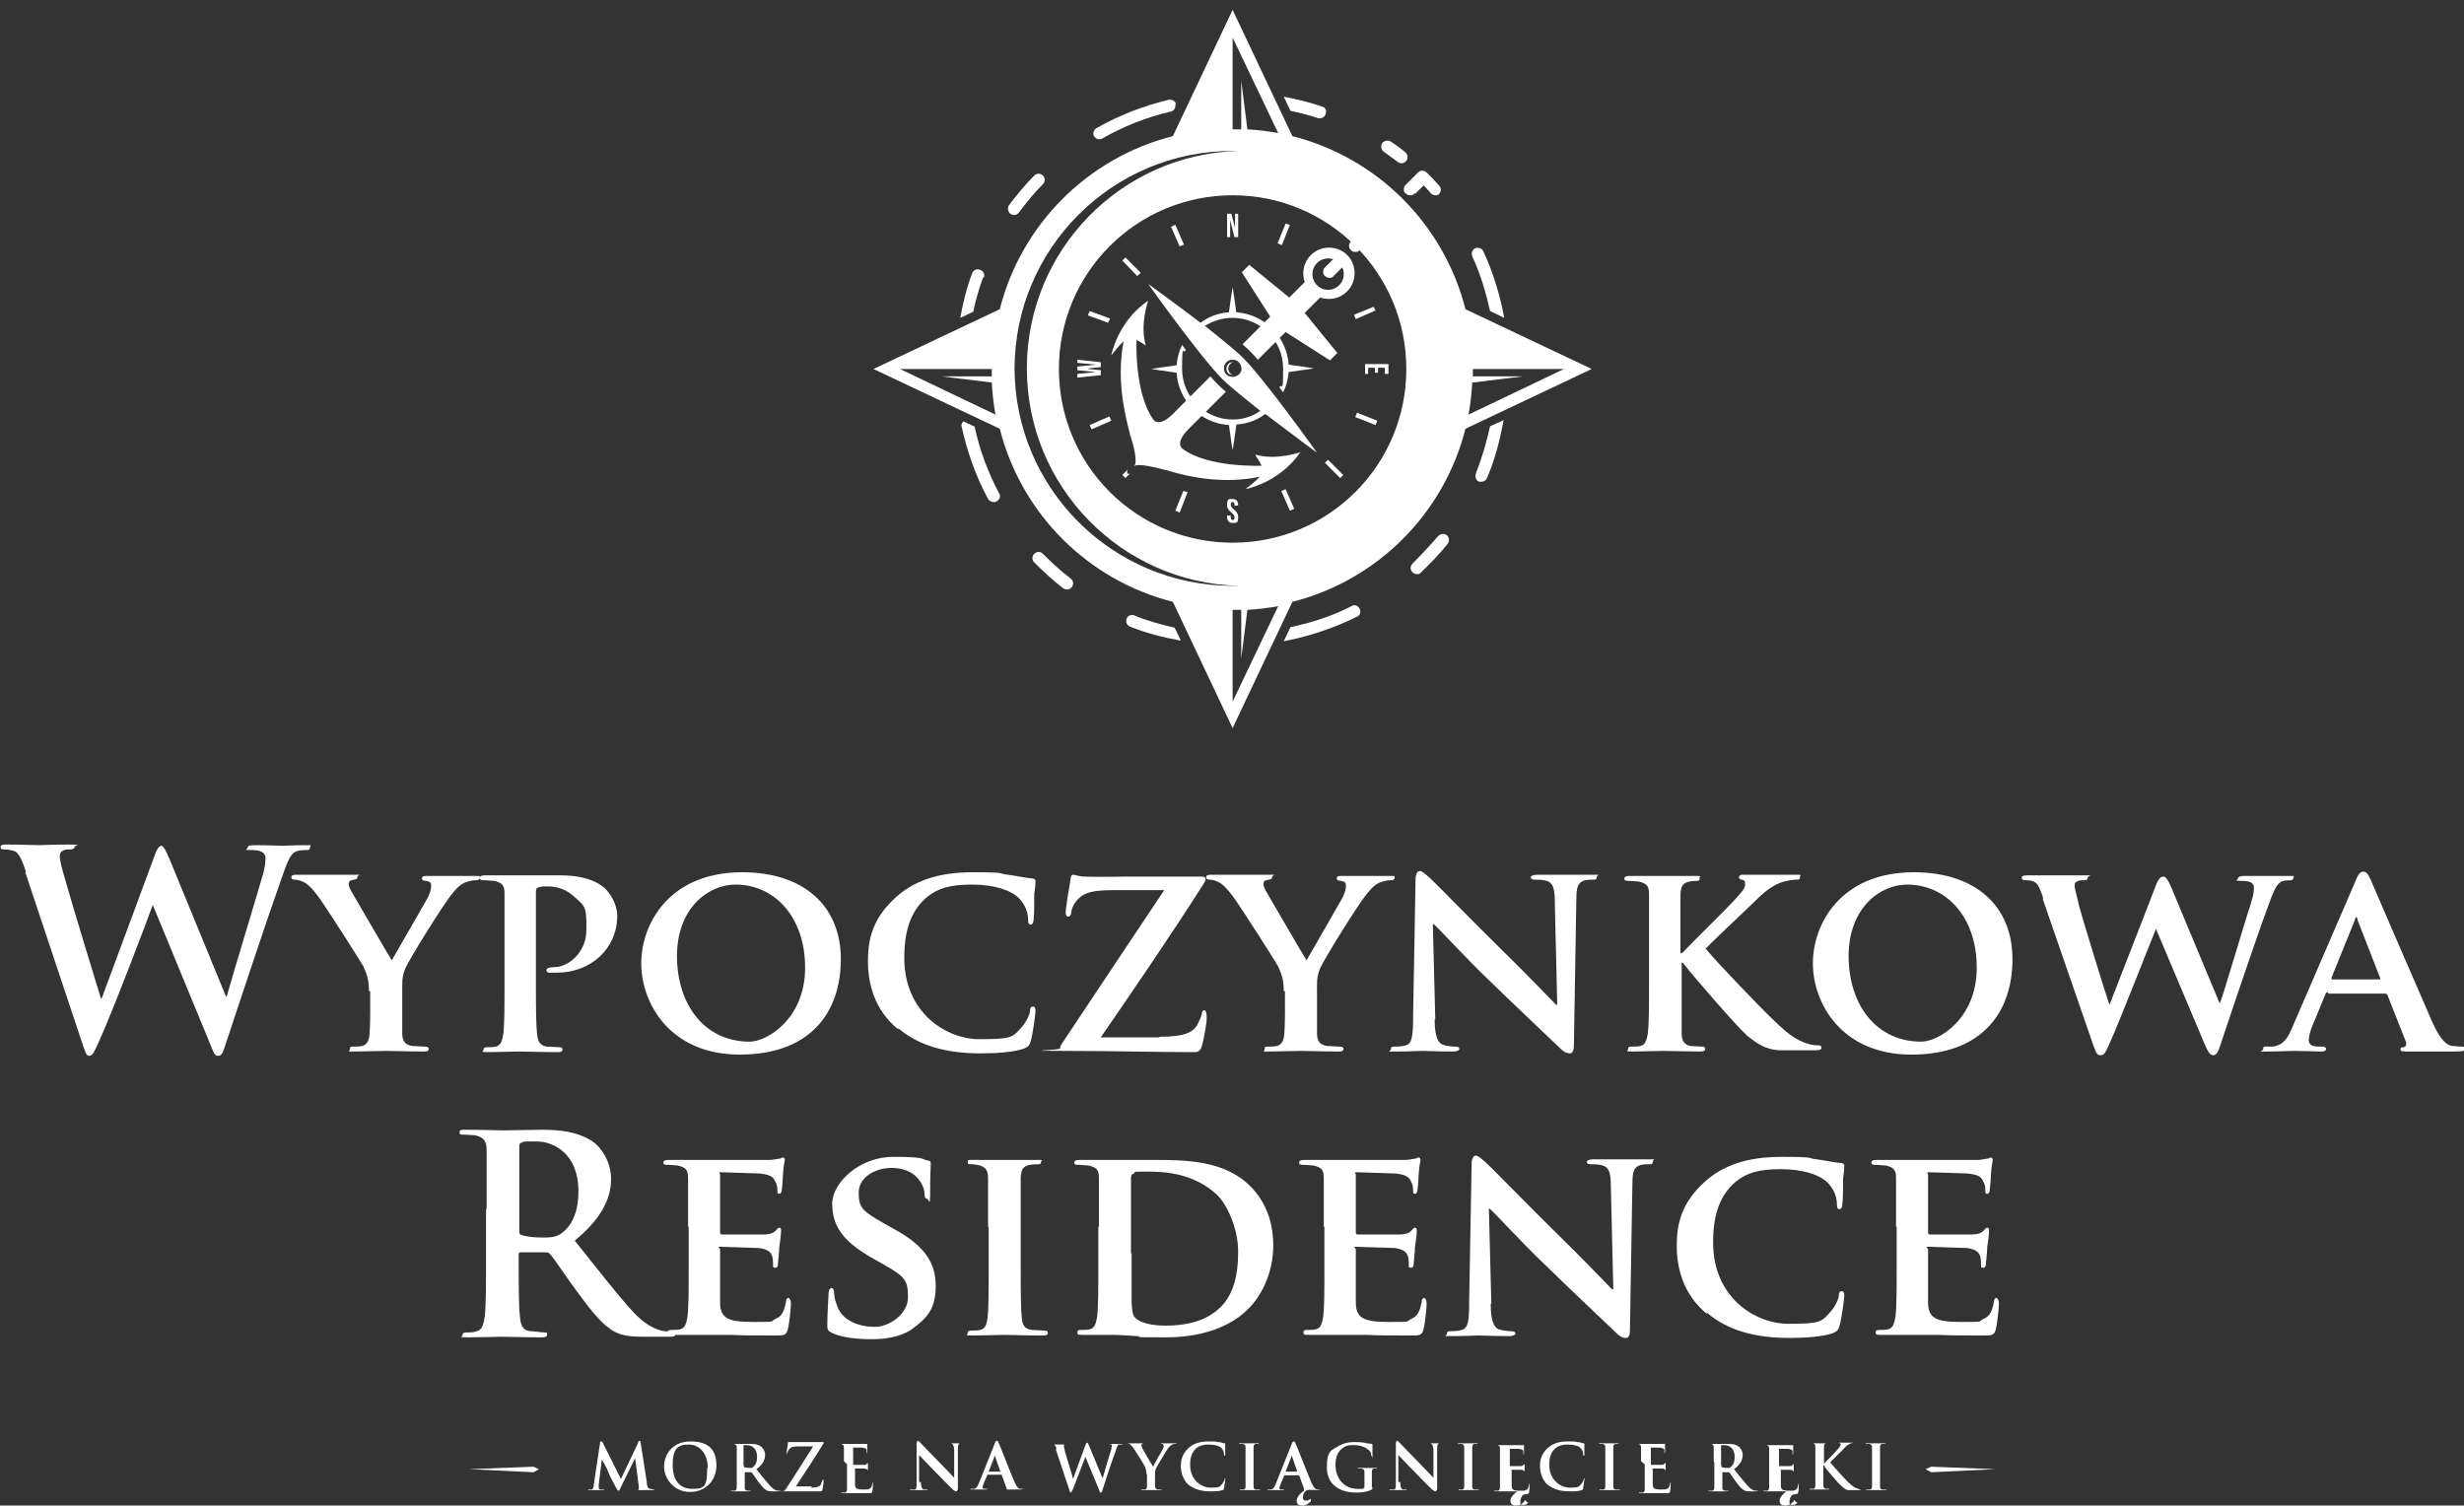 <svg xmlns="http://www.w3.org/2000/svg" id="Layer_1" viewBox="0 0 400 244.4"><rect x="0" y="0" width="400" height="244.4" fill="#333333" stroke="none"/><path d="M4.2,141.5c-.5-1.6-1-2.7-1.6-3.2-.5-.3-1.4-.4-1.8-.4s-.7,0-.7-.4.4-.4,1-.4c2.3,0,4.8.1,5.2.1s2.4-.1,4.9-.1.9.1.9.4-.4.4-.8.4-.8,0-1.1.2c-.4.2-.5.5-.5,1s.4,2.1,1,4.1c.8,2.9,4.9,16.4,5.7,18.9h.1l8.6-23.2c.4-1.2.8-1.6,1.1-1.6s.7.7,1.3,2.1l9.2,22.4h.1c.8-3,4.4-14.7,5.9-19.9.3-1,.4-2,.4-2.6s-.4-1.3-2.1-1.3-.8-.1-.8-.4.4-.4,1-.4c2.4,0,4.2.1,4.6.1s2.2-.1,3.7-.1.8,0,.8.4-.2.4-.6.4-1.1,0-1.6.2c-1.1.4-1.6,2.2-2.5,4.7-2,5.6-6.7,19.7-8.9,26.4-.5,1.6-.7,2.1-1.3,2.1s-.7-.5-1.4-2.2l-9.2-22.3h0c-.8,2.3-6.8,18-8.7,22.1-.8,1.8-1.1,2.4-1.6,2.4s-.6-.5-1-1.6l-9.4-28.2Z" fill="#fff"></path><path d="M59.9,160.9c0-2-.4-2.8-.9-4-.3-.6-5.6-8.9-7-10.9-1-1.4-1.8-2.3-2.5-2.7-.5-.3-1.2-.5-1.6-.5s-.6-.1-.6-.4.3-.4.8-.4,3.6,0,4.9,0,2.7,0,4.4,0,.6,0,.6.4-.3.3-.9.5c-.3,0-.5.3-.5.6s.2.8.5,1.3c.7,1.2,5.8,10,6.5,11.1.5-.9,5.2-9,5.8-10.1.4-.8.6-1.5.6-2s-.2-.7-.8-.8c-.4,0-.7-.1-.7-.4s.2-.4.7-.4c1.3,0,2.7,0,3.8,0s3.4,0,4.2,0,.7,0,.7.3-.3.4-.8.4-1.1.2-1.7.4c-.8.4-1.2.8-2,1.8-1.3,1.5-6.9,10.5-7.6,12.1-.6,1.4-.5,2.5-.5,3.8v3c0,.6,0,2.2,0,3.8,0,1.1.4,1.8,1.6,2,.6,0,1.4.1,2,.1s.7.2.7.4c0,.3-.3.4-.8.4-2.4,0-5.1-.1-6.1-.1s-3.6.1-5.1.1-.8,0-.8-.4.2-.4.6-.4,1,0,1.4-.1c.8-.2,1.1-.9,1.2-2,.1-1.6.1-3.2.1-3.8v-3.1Z" fill="#fff"></path><path d="M81.9,153c0-5.7,0-6.8,0-8,0-1.3-.4-1.7-1.7-2-.3,0-1-.1-1.6-.1s-.7-.1-.7-.4.3-.4.9-.4c2,0,4.5,0,5.6,0,1.6,0,4.7,0,6.5,0,4.9,0,6.7,1.6,7.3,2.1.8.8,2,2.5,2,4.5,0,5.3-4.3,9.2-9.8,9.2s-1,0-1.2,0c-.2,0-.5-.1-.5-.4s.4-.5,1.3-.5c2.2,0,5.2-2.3,5.2-6.1s-.1-3.7-2.3-5.6c-1.4-1.2-3-1.4-3.9-1.4s-1.3,0-1.7.2c-.2,0-.3.3-.3.7v15c0,3.5,0,6.4.2,8.1.1,1.1.4,1.8,1.5,2,.6,0,1.4.1,2,.1s.6.2.6.4c0,.3-.3.4-.7.4-2.6,0-5.4-.1-6.4-.1s-3.4.1-4.9.1-.8-.1-.8-.4.1-.4.6-.4,1,0,1.4-.1c.8-.2,1-.9,1.2-2,.2-1.6.2-4.6.2-8v-6.7Z" fill="#fff"></path><path d="M120.5,141.6c-11.9,0-16.4,8.4-16.4,14.8s4.6,14.8,16,14.8,16.4-6.8,16.4-15.5-6.1-14.1-16-14.1ZM121.7,169.1c-7.4,0-11.8-6.1-11.8-13.9s5.1-11.6,9.5-11.6c6.3,0,11.3,5.2,11.3,13.5s-6.2,12-9,12Z" fill="#fff"></path><path d="M145.8,167.1c-3.9-3.2-4.9-7.5-4.9-11.1s.8-7,4.6-10.4c2.8-2.5,6.6-4,12.4-4s3.9.2,5.7.4c1.5.2,2.8.5,3.9.6.4,0,.6.2.6.4s0,.8-.2,2.1c0,1.2,0,3.3-.1,4.1,0,.5-.2.9-.5.9s-.4-.3-.4-.8c0-1.2-.5-2.5-1.5-3.5-1.3-1.3-4-2.2-7.6-2.2s-5.6.6-7.4,2.1c-2.9,2.5-3.6,6.1-3.6,9.8,0,9,6.9,13.2,12.2,13.2s5.4-.3,6.9-2c.7-.8,1.2-1.8,1.3-2.5,0-.6.2-.8.5-.8s.4.4.4.7c0,.4-.4,3.7-.8,5-.2.7-.4.8-1,1.1-1.6.6-4.5.8-7.1.8-5.3,0-9.9-1.1-13.4-4.1Z" fill="#fff"></path><path d="M188.4,168.3c4,0,5.4-.8,6-2,.3-.6.6-1.2.7-1.7,0-.4.2-.6.4-.6s.4.3.4,1.2-.5,3.7-.8,4.6c-.2.7-.5,1-1.2,1-6.5,0-13.1-.2-21.1-.2s-.7-.1-.7-.4,0-.4.5-1.1c5.5-8.3,11.2-16.8,16.4-24.6h-7.4c-2,0-4.3,0-5.6.7-1.3.7-2,2-2.1,2.9,0,.5-.3.7-.5.7s-.4-.2-.4-.6c0-.9.6-4.3.8-5.5,0-.5.2-.7.4-.7.4,0,.6.2,1.6.3,3.7.1,5.6,0,7.2,0h12c.4,0,.7.1.7.3,0,.3,0,.4-.2.7-5.4,8.5-11.3,17.1-16.8,25.1h9.4Z" fill="#fff"></path><path d="M208.4,160.9c0-2-.4-2.8-.9-4-.3-.6-5.6-8.9-7-10.9-1-1.4-1.8-2.3-2.5-2.7-.5-.3-1.2-.5-1.6-.5s-.6-.1-.6-.4.3-.4.8-.4,3.6,0,4.9,0,2.7,0,4.4,0,.6,0,.6.4-.3.3-.9.5c-.3,0-.5.3-.5.6s.2.8.5,1.3c.7,1.2,5.8,10,6.5,11.1.5-.9,5.2-9,5.8-10.1.4-.8.6-1.5.6-2s-.2-.7-.8-.8c-.4,0-.7-.1-.7-.4s.2-.4.7-.4c1.3,0,2.7,0,3.8,0s3.4,0,4.2,0,.7,0,.7.3-.3.4-.8.4-1.1.2-1.7.4c-.8.4-1.2.8-2,1.8-1.3,1.5-6.9,10.5-7.6,12.1-.6,1.4-.5,2.5-.5,3.8v3c0,.6,0,2.2,0,3.8,0,1.1.4,1.8,1.6,2,.6,0,1.4.1,2,.1s.7.2.7.4c0,.3-.3.4-.8.4-2.4,0-5.1-.1-6.1-.1s-3.6.1-5.1.1-.8,0-.8-.4.2-.4.6-.4,1,0,1.4-.1c.8-.2,1.1-.9,1.2-2,.1-1.6.1-3.2.1-3.8v-3.1Z" fill="#fff"></path><path d="M232.9,165.5c0,2.9.6,3.8,1.3,4.1.7.2,1.4.3,2,.3s.7.2.7.4-.4.4-.9.4c-2.5,0-4.4-.1-5.1-.1s-2.2.1-4.2.1-.9,0-.9-.4.3-.4.6-.4c.5,0,1.2,0,1.8-.2,1-.3,1.2-1.3,1.2-4.6l.4-22.4c0-.8.3-1.3.7-1.3s1,.6,1.7,1.2,6.4,6.5,12,12c2.7,2.6,7.9,8,8.4,8.5h.2l-.4-16.8c0-2.3-.4-3-1.3-3.3-.6-.2-1.5-.2-2-.2s-.6-.2-.6-.4.4-.4,1-.4c2,0,4.1,0,5,0s1.9,0,3.8,0,.9,0,.9.4-.2.4-.7.4-.7,0-1.2.1c-1.1.3-1.4,1-1.4,3.1l-.4,23.8c0,.8-.3,1.2-.6,1.2-.7,0-1.2-.4-1.6-.8-2.4-2.3-7.3-6.9-11.4-10.9-4.3-4.1-8.4-8.7-9.2-9.3h-.1l.4,15.4Z" fill="#fff"></path><path d="M272.9,154.7h.2c1.3-1.4,7-7,8.2-8.3,1.1-1.2,2-2.1,2-2.8s-.2-.7-.5-.8c-.4,0-.5-.2-.5-.4s.2-.4.6-.4c.8,0,3,0,4,0s3.4,0,4.6,0,.7,0,.7.4-.2.4-.6.4c-.6,0-1.6.2-2.3.4-1.2.4-2.5,1.2-4.1,2.8-1.2,1.2-7.1,6.7-8.3,8,1.4,1.8,9.1,9.8,10.6,11.2,1.7,1.6,3.2,3.2,5.3,4,1.2.5,2,.5,2.4.5s.5.2.5.4-.2.4-.9.4h-3.4c-1.2,0-1.9,0-2.7,0-2.1-.2-3.4-1-5.1-2.4-1.7-1.5-9.2-10.2-10-11.3l-.4-.5h-.2v3.4c0,3.5,0,6.4,0,8.1,0,1.1.4,1.8,1.4,2,.5,0,1.4.1,1.9.1s.5.2.5.4c0,.3-.3.4-.8.4-2.2,0-5-.1-6-.1s-3.4.1-4.9.1-.8-.1-.8-.4.1-.4.6-.4,1,0,1.4-.1c.8-.2,1-.9,1.2-2,.2-1.6.2-4.6.2-8v-6.7c0-5.7,0-6.8,0-8,0-1.3-.4-1.7-1.7-2-.3,0-1-.1-1.6-.1s-.7-.1-.7-.4.3-.4.9-.4c2,0,4.5,0,5.5,0s3.7,0,5,0,.8,0,.8.4-.2.4-.5.4-.6,0-1.1.1c-1.1.2-1.4.7-1.5,2,0,1.2,0,2.3,0,8v1.7Z" fill="#fff"></path><path d="M310.7,141.6c-11.9,0-16.4,8.4-16.4,14.8s4.6,14.8,16,14.8,16.4-6.8,16.4-15.5-6.1-14.1-16-14.1ZM311.9,169.1c-7.4,0-11.8-6.1-11.8-13.9s5.1-11.6,9.5-11.6c6.3,0,11.3,5.2,11.3,13.5s-6.2,12-9,12Z" fill="#fff"></path><path d="M331.7,145.8c-.5-1.4-.8-2.3-1.4-2.6-.4-.3-1.2-.3-1.5-.3s-.6-.1-.6-.4.3-.4.9-.4c2,0,4.2,0,4.5,0s2.3,0,4.5,0,.8,0,.8.4-.3.4-.7.4-.7,0-1,.2c-.4.1-.4.4-.4.8s.4,1.7.8,3.5c.7,2.5,4.2,13.9,4.8,15.6h.1l7.5-19.3c.4-1.1.8-1.4,1.2-1.4s.8.6,1.3,1.8l7.8,18.7h.1c.8-2.2,3.7-12.1,5.1-16.5.3-.9.4-1.6.4-2.2s-.4-1.1-1.9-1.1-.7-.2-.7-.4.3-.4.9-.4c2,0,3.8,0,4.2,0s2,0,3.2,0,.7,0,.7.3-.2.4-.5.4-.9,0-1.4.2c-.9.4-1.4,1.8-2.2,4-1.8,4.8-5.8,16.7-7.7,22.4-.4,1.3-.7,1.8-1.2,1.8s-.8-.4-1.4-1.8l-7.9-18.7h0c-.7,1.6-5.9,15-7.5,18.5-.7,1.6-.9,2-1.5,2s-.7-.4-1.1-1.4l-8.3-24Z" fill="#fff"></path><path d="M377.9,161.1c-.2,0-.3,0-.4.3l-2.1,5.1c-.4.9-.6,1.9-.6,2.3,0,.7.4,1.1,1.6,1.1h.6c.5,0,.6.2.6.4s-.2.4-.6.4c-1.3,0-3.1-.1-4.4-.1s-2.5.1-4.5.1-.7,0-.7-.4.1-.4.4-.4.8,0,1.2,0c1.8-.3,2.4-1.4,3.2-3.3l10.2-23.6c.4-1.1.8-1.5,1.2-1.5.6,0,.8.4,1.2,1.2.9,2.1,7.5,17.4,10,23.1,1.5,3.4,2.6,3.9,3.3,4,.6,0,1,.1,1.5.1s.5.1.5.4-.2.4-1.7.4-4.2,0-7.5,0c-.7,0-1.2,0-1.2-.3s0-.4.5-.4c.3,0,.5-.4.4-.8l-3-7.6c0-.2-.2-.3-.4-.3h-9.2ZM386.2,159c.2,0,.2,0,.2-.2l-3.7-9.5c0-.1,0-.4-.2-.4-.1,0-.2.2-.2.4l-3.8,9.4c0,.2,0,.3.1.3h7.6Z" fill="#fff"></path><path d="M79,196.2c0-6.8,0-8,0-9.4,0-1.5-.4-2.2-1.9-2.5-.4,0-1.1-.1-1.7-.1s-.8,0-.8-.4.3-.4,1-.4c2.4,0,5.2.1,6.1.1,1.5,0,4.9-.1,6.3-.1,2.8,0,5.8.3,8.2,1.9,1.2.8,3,3.1,3,6.1s-1.4,6.3-5.9,10c4,5,7,8.9,9.6,11.7,2.5,2.6,4.3,2.9,5,3,.5,0,.9.1,1.2.1s.5.1.5.4c0,.4-.3.4-.8.4h-4.2c-2.5,0-3.6-.2-4.8-.8-1.9-1-3.6-3.1-6.1-6.5-1.8-2.4-3.8-5.5-4.4-6.1-.2-.3-.5-.3-.8-.3h-3.9c-.2,0-.4,0-.4.3v.6c0,4.1,0,7.6.2,9.5.1,1.3.4,2.3,1.7,2.4.7,0,1.6.2,2.2.2s.5.1.5.4-.3.4-.9.4c-2.6,0-5.9-.1-6.5-.1s-3.6.1-5.4.1-.9-.1-.9-.4.2-.4.7-.4,1.2,0,1.6-.2c.9-.2,1.1-1.2,1.3-2.4.2-1.9.2-5.4.2-9.5v-7.8ZM84.3,199.7c0,.5,0,.7.4.8.9.3,2.3.4,3.4.4,1.8,0,2.4-.2,3.2-.8,1.3-1,2.6-3,2.6-6.7,0-6.3-4.2-8.1-6.8-8.1s-1.9,0-2.4.2c-.3,0-.4.3-.4.6v13.5Z" fill="#fff"></path><path d="M111.7,199.2c0-5.7,0-6.8,0-8,0-1.3-.4-1.7-1.7-2-.3,0-1-.1-1.6-.1s-.7-.1-.7-.4.3-.4.9-.4c2,0,4.5,0,5.6,0s9.9,0,10.7,0c.7,0,1.3-.2,1.6-.2.2,0,.4-.2.6-.2s.3.2.3.4c0,.3-.2.7-.3,2.4,0,.4-.1,2-.2,2.5,0,.2-.1.6-.4.6s-.3-.2-.3-.5,0-.9-.3-1.4c-.3-.7-.6-1.2-2.6-1.4-.7,0-5.3-.2-6.1-.2s-.3.1-.3.4v9.3c0,.2,0,.4.3.4.9,0,6,0,6.8,0,.9,0,1.5-.2,1.9-.6.3-.3.4-.5.6-.5s.3.2.3.4,0,.8-.3,2.8c0,.8-.2,2.3-.2,2.5s0,.8-.4.8-.4-.1-.4-.3c0-.4,0-.9-.1-1.4-.2-.8-.7-1.3-2.2-1.5-.7,0-5.2-.2-6.1-.2s-.2.2-.2.4v3c0,1.3,0,4.5,0,5.6,0,2.6,1.3,3.2,5.3,3.2s2.7,0,3.7-.5c1-.4,1.4-1.2,1.7-2.8,0-.4.2-.6.4-.6s.4.5.4.9c0,.8-.3,3.4-.5,4.2-.3,1-.6,1-2.1,1-2.9,0-5.3,0-7.2-.1-1.9,0-3.4,0-4.5,0s-1.3,0-2.2,0c-.9,0-1.9,0-2.7,0s-.8-.1-.8-.4.1-.4.6-.4,1,0,1.4-.1c.8-.2,1-.9,1.2-2,.2-1.6.2-4.6.2-8v-6.7Z" fill="#fff"></path><path d="M135.1,216.4c-.6-.3-.8-.4-.8-1.3,0-2,.2-4.4.2-5,0-.6.2-1,.5-1s.4.4.4.6c0,.5.1,1.3.4,2,.8,2.8,3.8,3.7,6.2,3.7s5.4-2.1,5.4-4.8-.4-3.3-3.9-5.3l-2.3-1.3c-4.6-2.7-6.1-5.2-6.1-8.6s4.4-7.6,9.9-7.6,4.5.4,5.6.6c.4,0,.5.2.5.5,0,.5-.1,1.6-.1,4.5s-.2,1.2-.5,1.2-.4-.2-.4-.7-.2-1.5-1-2.5c-.6-.7-1.8-1.8-4.4-1.8s-5.3,1.5-5.3,4,.6,3,4.1,5l1.6.9c5.2,2.8,6.8,5.7,6.8,9.2s-1.1,5.1-3.9,7.1c-1.9,1.3-4.4,1.6-6.5,1.6s-4.7-.2-6.4-1Z" fill="#fff"></path><path d="M160.4,199.2c0-5.7,0-6.8,0-8,0-1.3-.5-1.7-1.3-2-.4-.1-.9-.2-1.4-.2s-.6,0-.6-.4.3-.3.9-.3c1.5,0,4.1,0,5.2,0s3.5,0,5,0,.8,0,.8.3c0,.4-.2.4-.6.4s-.7,0-1.2.1c-1.1.2-1.4.7-1.5,2,0,1.2,0,2.3,0,8v6.7c0,3.6,0,6.7.2,8.3.1,1,.4,1.6,1.6,1.8.5,0,1.4.1,2,.1s.6.2.6.4c0,.3-.3.4-.8.4-2.6,0-5.2-.1-6.3-.1s-3.6.1-5.1.1-.8-.1-.8-.4.1-.4.6-.4,1,0,1.4-.1c.8-.2,1-.7,1.2-1.8.2-1.6.2-4.6.2-8.2v-6.7Z" fill="#fff"></path><path d="M178.4,199.2c0-5.7,0-6.8,0-8,0-1.3-.4-1.7-1.7-2-.3,0-1-.1-1.6-.1s-.7-.1-.7-.4.3-.4.9-.4c2,0,4.5,0,5.6,0s4,0,6.4,0c4.9,0,11.5,0,15.7,4.3,2,2,3.7,5.1,3.7,9.6s-2,8.4-4.3,10.5c-1.8,1.8-5.9,4.4-13.1,4.4s-3.1-.1-4.7-.2c-1.6-.1-3-.2-4-.2s-1.3,0-2.2,0c-.9,0-1.9,0-2.7,0s-.8-.1-.8-.4.1-.4.6-.4,1,0,1.4-.1c.8-.2,1-.9,1.2-2,.2-1.6.2-4.6.2-8v-6.7ZM183.7,203.4c0,4,0,6.9,0,7.6,0,.9.1,2.3.4,2.7.5.7,2,1.5,5.1,1.5s6.2-.6,8.5-2.6c2.5-2.1,3.3-5.5,3.3-9.4s-1.9-7.9-3.6-9.4c-3.6-3.2-7.9-3.6-10.9-3.6s-2.1,0-2.4.3c-.4.1-.5.3-.5.8,0,1.3,0,4.4,0,7.4v4.8Z" fill="#fff"></path><path d="M214.9,199.2c0-5.7,0-6.8,0-8,0-1.3-.4-1.7-1.7-2-.3,0-1-.1-1.6-.1s-.7-.1-.7-.4.3-.4.9-.4c2,0,4.5,0,5.6,0s9.9,0,10.7,0c.7,0,1.3-.2,1.6-.2.2,0,.4-.2.6-.2s.3.2.3.4c0,.3-.2.7-.3,2.4,0,.4-.1,2-.2,2.5,0,.2-.1.6-.4.6s-.3-.2-.3-.5,0-.9-.3-1.4c-.3-.7-.6-1.2-2.6-1.4-.7,0-5.3-.2-6.1-.2s-.3.1-.3.4v9.3c0,.2,0,.4.3.4.9,0,6,0,6.8,0,.9,0,1.5-.2,1.9-.6.3-.3.4-.5.6-.5s.3.2.3.4,0,.8-.3,2.8c0,.8-.2,2.3-.2,2.5s0,.8-.4.8-.4-.1-.4-.3c0-.4,0-.9-.1-1.4-.2-.8-.7-1.3-2.2-1.5-.7,0-5.2-.2-6.1-.2s-.2.2-.2.4v3c0,1.3,0,4.5,0,5.6,0,2.6,1.3,3.2,5.3,3.2s2.7,0,3.7-.5c1-.4,1.4-1.2,1.7-2.8,0-.4.2-.6.4-.6s.4.5.4.9c0,.8-.3,3.4-.5,4.2-.3,1-.6,1-2.1,1-2.9,0-5.3,0-7.2-.1-1.9,0-3.4,0-4.5,0s-1.3,0-2.2,0c-.9,0-1.9,0-2.7,0s-.8-.1-.8-.4.1-.4.6-.4,1,0,1.4-.1c.8-.2,1-.9,1.2-2,.2-1.6.2-4.6.2-8v-6.7Z" fill="#fff"></path><path d="M242,211.7c0,2.9.6,3.8,1.3,4.1.7.2,1.4.3,2,.3s.7.2.7.4-.4.4-.9.4c-2.5,0-4.4-.1-5.1-.1s-2.2.1-4.2.1-.9,0-.9-.4.3-.4.6-.4c.5,0,1.2,0,1.8-.2,1-.3,1.2-1.3,1.2-4.6l.4-22.4c0-.8.3-1.3.7-1.3s1,.6,1.7,1.2,6.4,6.5,12,12c2.7,2.6,7.9,8,8.4,8.5h.2l-.4-16.8c0-2.3-.4-3-1.3-3.3-.6-.2-1.5-.2-2-.2s-.6-.2-.6-.4.4-.4,1-.4c2,0,4.1,0,5,0s1.9,0,3.8,0,.9,0,.9.4-.2.4-.7.4-.7,0-1.2.1c-1.1.3-1.4,1-1.4,3.1l-.4,23.8c0,.8-.3,1.2-.6,1.2-.7,0-1.2-.4-1.6-.8-2.4-2.3-7.3-6.9-11.4-10.9-4.3-4.1-8.4-8.7-9.2-9.3h-.1l.4,15.4Z" fill="#fff"></path><path d="M277.1,213.3c-3.9-3.2-4.9-7.5-4.9-11.1s.8-7,4.6-10.4c2.8-2.5,6.6-4,12.4-4s3.9.2,5.7.4c1.5.2,2.8.5,3.9.6.4,0,.6.2.6.4s0,.8-.2,2.1c0,1.2,0,3.3-.1,4.1,0,.5-.2.9-.5.9s-.4-.3-.4-.8c0-1.2-.5-2.5-1.5-3.5-1.3-1.3-4-2.2-7.6-2.2s-5.6.6-7.4,2.1c-2.9,2.5-3.6,6.1-3.6,9.8,0,9,6.9,13.2,12.2,13.2s5.4-.3,6.9-2c.7-.8,1.2-1.8,1.3-2.5,0-.6.2-.8.5-.8s.4.4.4.7c0,.4-.4,3.7-.8,5-.2.7-.4.8-1,1.1-1.6.6-4.5.8-7.1.8-5.3,0-9.9-1.1-13.4-4.1Z" fill="#fff"></path><path d="M307.8,199.2c0-5.7,0-6.8,0-8,0-1.3-.4-1.7-1.7-2-.3,0-1-.1-1.6-.1s-.7-.1-.7-.4.3-.4.9-.4c2,0,4.5,0,5.6,0s9.9,0,10.7,0c.7,0,1.3-.2,1.6-.2.2,0,.4-.2.6-.2s.3.2.3.4c0,.3-.2.7-.3,2.4,0,.4-.1,2-.2,2.5,0,.2-.1.6-.4.6s-.3-.2-.3-.5,0-.9-.3-1.4c-.3-.7-.6-1.2-2.6-1.4-.7,0-5.3-.2-6.1-.2s-.3.1-.3.4v9.3c0,.2,0,.4.3.4.9,0,6,0,6.8,0,.9,0,1.5-.2,1.9-.6.3-.3.4-.5.6-.5s.3.2.3.4,0,.8-.3,2.8c0,.8-.2,2.3-.2,2.5s0,.8-.4.8-.4-.1-.4-.3c0-.4,0-.9-.1-1.4-.2-.8-.7-1.3-2.2-1.5-.7,0-5.2-.2-6.1-.2s-.2.2-.2.4v3c0,1.3,0,4.5,0,5.6,0,2.6,1.3,3.2,5.3,3.2s2.7,0,3.7-.5c1-.4,1.4-1.2,1.7-2.8,0-.4.2-.6.4-.6s.4.5.4.9c0,.8-.3,3.4-.5,4.2-.3,1-.6,1-2.1,1-2.9,0-5.3,0-7.2-.1-1.9,0-3.4,0-4.5,0s-1.3,0-2.2,0c-.9,0-1.9,0-2.7,0s-.8-.1-.8-.4.1-.4.6-.4,1,0,1.4-.1c.8-.2,1-.9,1.2-2,.2-1.6.2-4.6.2-8v-6.7Z" fill="#fff"></path><polygon points="86.6 239 76.2 238.5 86.6 238.1 87.5 238.5 86.6 239" fill="#fff"></polygon><polygon points="313.5 239 323.9 238.5 313.5 238.1 312.6 238.5 313.5 239" fill="#fff"></polygon><path d="M97.4,234.3c0-.2,0-.3.2-.3s.1,0,.3.3l2.9,5.8,2.8-5.9c0-.2.1-.3.2-.3s.2.1.2.3l1,6.4c0,.7.2,1,.5,1.1.3,0,.5.1.6.1s.2,0,.2,0-.1.1-.3.1c-.3,0-1.7,0-2.1,0-.2,0-.3,0-.3-.1s0,0,.1-.1c0,0,0-.2,0-.4l-.6-4.6h0l-2.3,4.7c-.2.5-.3.6-.4.6s-.2-.2-.4-.5c-.3-.5-1.1-2.1-1.2-2.4,0-.2-.7-1.5-1.1-2.2h0l-.5,4.1c0,.2,0,.3,0,.5s.1.3.3.3c.2,0,.3,0,.4,0s.2,0,.2,0c0,0,0,.1-.3.1-.4,0-.9,0-1.1,0s-.7,0-1,0-.2,0-.2-.1,0,0,.2,0,.2,0,.3,0c.3,0,.4-.5.4-.8l1-6.7Z" fill="#fff"></path><path d="M107.8,238.1c0-1.8,1.2-4.1,4.3-4.1s4.2,1.5,4.2,3.9-1.7,4.3-4.3,4.3-4.2-2.2-4.2-4.1ZM114.9,238.3c0-2.3-1.3-3.8-3.1-3.8s-2.6.7-2.6,3.3,1.2,3.9,3.2,3.9,2.4-.4,2.4-3.4Z" fill="#fff"></path><path d="M119.6,237.2c0-1.6,0-1.9,0-2.2,0-.4-.1-.5-.5-.6,0,0-.3,0-.4,0s-.2,0-.2,0,0,0,.2,0c.6,0,1.2,0,1.4,0,.4,0,1.2,0,1.5,0,.7,0,1.4,0,1.9.4.3.2.7.7.7,1.4s-.3,1.5-1.4,2.3c.9,1.2,1.7,2.1,2.3,2.8.6.6,1,.7,1.2.7.1,0,.2,0,.3,0s.1,0,.1,0c0,0,0,.1-.2.1h-1c-.6,0-.8,0-1.1-.2-.4-.2-.8-.7-1.4-1.5-.4-.6-.9-1.3-1-1.4,0,0-.1,0-.2,0h-.9c0,0,0,0,0,0h0c0,1.1,0,1.9,0,2.4,0,.3,0,.5.4.6.2,0,.4,0,.5,0s.1,0,.1,0c0,0,0,.1-.2.1-.6,0-1.4,0-1.5,0s-.9,0-1.3,0-.2,0-.2-.1,0,0,.2,0,.3,0,.4,0c.2,0,.3-.3.3-.6,0-.4,0-1.3,0-2.2v-1.8ZM120.8,238c0,.1,0,.2,0,.2.2,0,.5.1.8.1.4,0,.6,0,.7-.2.3-.2.6-.7.6-1.6,0-1.5-1-1.9-1.6-1.9s-.5,0-.6,0c0,0,0,0,0,.1v3.2Z" fill="#fff"></path><path d="M131.7,241.5c1.1,0,1.5-.3,1.6-.6,0-.2.2-.4.2-.5,0-.1,0-.2.1-.2s.1,0,.1.3-.1,1-.2,1.3c0,.2-.1.3-.3.3-1.7,0-3.5,0-5.6,0s-.2,0-.2-.1,0-.1.2-.3c1.5-2.3,3-4.7,4.4-6.9h-2.1c-.5,0-1.2,0-1.5.2-.3.2-.5.6-.6.8,0,.1,0,.2-.1.2s0,0,0-.2c0-.2.2-1.2.2-1.5,0-.1,0-.2.1-.2,0,0,.2,0,.4,0,1,0,1.5,0,1.9,0h3.2c.1,0,.2,0,.2,0s0,.1,0,.2c-1.4,2.3-3,4.7-4.5,7h2.6Z" fill="#fff"></path><path d="M137,237.2c0-1.6,0-1.9,0-2.2,0-.4-.1-.5-.5-.6,0,0-.3,0-.4,0s-.2,0-.2,0,0,0,.2,0c.3,0,.6,0,.8,0,.3,0,.5,0,.7,0,.3,0,2.4,0,2.6,0,.2,0,.4,0,.4,0,0,0,.1,0,.2,0s0,0,0,0,0,.2,0,.7c0,.1,0,.6,0,.7,0,0,0,.1-.1.1s0,0,0-.1,0-.3,0-.4c0-.2-.2-.3-.7-.4-.2,0-1.3,0-1.5,0s0,0,0,.1v2.6c0,0,0,.1,0,.1.2,0,1.4,0,1.7,0,.3,0,.4,0,.5-.2,0,0,.1-.1.2-.1s0,0,0,0,0,.2,0,.8c0,.2,0,.6,0,.7s0,.2,0,.2,0,0,0,0c0-.1,0-.2,0-.4,0-.2-.2-.4-.6-.4-.2,0-1.2,0-1.5,0s0,0,0,.1v.8c0,.4,0,1.3,0,1.6,0,.7.2.9,1.3.9s.7,0,1-.1c.3-.1.4-.3.5-.8,0-.1,0-.2.1-.2s0,0,0,.2c0,.2,0,1-.1,1.2,0,.3-.2.3-.6.3-.8,0-1.4,0-1.8,0-.4,0-.8,0-1.1,0s-.3,0-.6,0c-.2,0-.5,0-.7,0s-.2,0-.2-.1,0,0,.2,0,.3,0,.4,0c.2,0,.3-.3.3-.6,0-.4,0-1.3,0-2.2v-1.8Z" fill="#fff"></path><path d="M149.5,240.6c0,.8.2,1.1.4,1.2.2,0,.4,0,.5,0s.2,0,.2,0,0,.1-.2.1c-.7,0-1.1,0-1.3,0s-.6,0-1.1,0-.2,0-.2-.1,0,0,.2,0,.3,0,.5,0c.3,0,.3-.4.3-1.3v-6.2c0-.2.1-.4.2-.4s.2.1.4.3c.1.1,1.7,1.8,3.2,3.3.7.7,2.1,2.2,2.3,2.4h0v-4.7c-.1-.6-.2-.8-.5-.9-.2,0-.4,0-.6,0s-.2,0-.2,0,.1,0,.3,0c.5,0,1,0,1.3,0s.5,0,1,0,.2,0,.2,0,0,0-.2,0-.2,0-.3,0c-.3,0-.4.3-.4.9v6.6c-.1.2-.2.3-.3.3s-.2-.1-.4-.2c-.7-.6-2-2-3.1-3.1-1.1-1.1-2.3-2.4-2.5-2.6h0v4.4Z" fill="#fff"></path><path d="M160.3,239.4c0,0,0,0,0,0l-.6,1.4c-.1.3-.2.5-.2.6,0,.2,0,.3.4.3h.2c.1,0,.2,0,.2,0s0,.1-.2.1c-.3,0-.8,0-1.1,0s-.7,0-1.2,0-.2,0-.2-.1,0,0,.1,0,.2,0,.3,0c.5,0,.7-.4.9-.9l2.6-6.5c.1-.3.2-.4.3-.4s.2,0,.3.3c.3.6,1.9,4.8,2.6,6.4.4.9.7,1.1.9,1.1.2,0,.3,0,.4,0s.1,0,.1,0,0,.1-.5.1-1.1,0-2,0c-.2,0-.3,0-.3,0s0,0,.1,0c0,0,.1-.1,0-.2l-.8-2.2c0,0,0,0-.1,0h-2.3ZM162.4,238.9c0,0,0,0,0,0l-.9-2.6s0,0,0,0,0,0,0,0l-1,2.6s0,0,0,0h1.9Z" fill="#fff"></path><path d="M171.5,235.2c-.1-.4-.2-.6-.4-.7-.1,0-.3,0-.4,0s-.2,0-.2,0,0,0,.2,0c.5,0,1.1,0,1.2,0s.6,0,1.2,0,.2,0,.2,0,0,0-.2,0-.2,0-.3,0c0,0-.1.1-.1.2s.1.5.2,1c.2.7,1.2,3.9,1.3,4.4h0l2-5.5c.1-.3.2-.4.3-.4s.2.2.3.5l2.2,5.3h0c.2-.7,1-3.5,1.4-4.7,0-.2.1-.5.1-.6s0-.3-.5-.3-.2,0-.2,0,0,0,.2,0c.6,0,1,0,1.1,0s.5,0,.9,0,.2,0,.2,0,0,.1-.1.1-.3,0-.4,0c-.3,0-.4.5-.6,1.1-.5,1.3-1.6,4.6-2.1,6.2-.1.4-.2.5-.3.5s-.2-.1-.3-.5l-2.2-5.3h0c-.2.5-1.6,4.2-2,5.2-.2.4-.3.6-.4.6s-.1-.1-.2-.4l-2.2-6.6Z" fill="#fff"></path><path d="M186.1,239.3c0-.6-.1-.8-.2-1.1,0-.2-1.5-2.5-1.8-3-.3-.4-.5-.6-.7-.8-.1,0-.3-.1-.4-.1s-.2,0-.2,0,0,0,.2,0c.2,0,1,0,1.3,0s.6,0,1.1,0,.2,0,.2,0,0,0-.2.1c0,0-.1.1-.1.2s0,.2.1.4c.1.3,1.6,2.8,1.8,3.1.1-.3,1.4-2.6,1.6-2.9.1-.2.1-.4.1-.5s0-.2-.2-.3c0,0-.2,0-.2-.1s0,0,.2,0c.3,0,.7,0,1,0s.9,0,1.1,0,.2,0,.2,0,0,.1-.2.1-.3,0-.5.1c-.2.1-.3.2-.6.5-.3.4-1.8,2.9-2,3.3-.2.4-.2.7-.2,1v.9c0,.2,0,.6,0,1,0,.3.1.5.4.6.1,0,.4,0,.5,0s.2,0,.2,0c0,0,0,.1-.2.1-.7,0-1.3,0-1.6,0s-.9,0-1.3,0-.2,0-.2-.1,0,0,.2,0,.3,0,.4,0c.2,0,.3-.3.3-.6,0-.4,0-.9,0-1v-.9Z" fill="#fff"></path><path d="M193,241.1c-1-.9-1.3-2.1-1.3-3.1s.2-1.9,1.2-2.9c.8-.7,1.7-1.1,3.3-1.1s1,0,1.5.1c.4,0,.7.1,1,.2.1,0,.2,0,.2.1s0,.2,0,.6c0,.3,0,.9,0,1.1,0,.2,0,.2-.1.2s-.1,0-.1-.2c0-.3-.1-.7-.4-1-.3-.4-1.2-.6-2.1-.6s-1.5.2-2,.6c-.8.7-1,1.7-1,2.7,0,2.5,1.9,3.7,3.3,3.7s1.5-.1,1.9-.6c.2-.2.3-.5.4-.7,0-.2,0-.2.1-.2s0,0,0,.2c0,.1-.1,1-.2,1.4s0,.2-.3.3c-.4.2-1.2.2-1.9.2-1.4,0-2.6-.3-3.6-1.1Z" fill="#fff"></path><path d="M202.2,237.2c0-1.6,0-1.9,0-2.2,0-.4-.1-.5-.4-.6-.1,0-.3,0-.4,0s-.2,0-.2-.1,0,0,.3,0c.4,0,1.1,0,1.4,0s.9,0,1.3,0,.2,0,.2,0,0,.1-.2.1-.2,0-.3,0c-.3,0-.4.2-.4.6,0,.3,0,.6,0,2.2v1.8c0,1,0,1.8,0,2.3,0,.3.1.5.4.5.1,0,.4,0,.5,0s.2,0,.2,0c0,0,0,.1-.2.1-.7,0-1.3,0-1.6,0s-.9,0-1.3,0-.2,0-.2-.1,0,0,.2,0,.3,0,.4,0c.2,0,.3-.2.3-.5,0-.4,0-1.3,0-2.3v-1.8Z" fill="#fff"></path><path d="M212.8,243.5c0,0,0,0,0,0s0,.1,0,.2c-.1.1-.6.7-1.3.7s-1-.2-1-.8.8-1.4,1.1-1.5c0,0,.1-.1.1-.2s0-.1,0-.2l-.8-2.2c0,0,0,0-.1,0h-2.3c0,0,0,0,0,0l-.6,1.4c-.1.3-.2.5-.2.6,0,.2,0,.3.4.3h.2c.1,0,.2,0,.2,0s0,.1-.2.1c-.3,0-.8,0-1.1,0s-.7,0-1.2,0-.2,0-.2-.1,0,0,.1,0,.2,0,.3,0c.5,0,.7-.4.9-.9l2.6-6.5c.1-.3.2-.4.3-.4s.2,0,.3.3c.3.6,1.9,4.8,2.6,6.4.4.9.7,1.1.9,1.1.2,0,.3,0,.4,0s.1,0,.1,0,0,.1-.5.1-1.3-.1-1.6,0c-.5.2-.7.8-.7,1.2s.2.5.6.5.6-.3.7-.3ZM210.6,238.9c0,0,0,0,0,0l-.9-2.6s0,0,0,0,0,0,0,0l-1,2.6s0,0,0,0h1.9Z" fill="#fff"></path><path d="M222.8,241.4c0,.3,0,.3-.1.4-.7.4-1.7.5-2.5.5-2.6,0-4.8-1.2-4.8-4.1s.9-2.8,1.8-3.4c1-.6,1.9-.7,2.8-.7s1.6.1,1.9.2c.2,0,.6.1.8.1.1,0,.1,0,.1.1,0,.1,0,.4,0,1.7s0,.2-.1.2,0,0-.1-.1c0-.2,0-.6-.4-.9-.3-.3-1.2-.8-2.3-.8s-1.3,0-2.1.6c-.6.5-1,1.3-1,2.6,0,2.2,1.4,3.9,3.6,3.9s.6,0,.9-.1c.2,0,.2-.2.2-.4v-1c0-.5,0-.9,0-1.2,0-.4-.1-.5-.5-.6,0,0-.3,0-.4,0s-.2,0-.2,0,0-.1.2-.1c.5,0,1.2,0,1.5,0s.9,0,1.2,0,.2,0,.2.1,0,0-.1,0-.2,0-.3,0c-.3,0-.4.2-.4.6,0,.3,0,.7,0,1.3v1.2Z" fill="#fff"></path><path d="M227.3,240.6c0,.8.2,1.1.4,1.2.2,0,.4,0,.5,0s.2,0,.2,0,0,.1-.2.1c-.7,0-1.1,0-1.3,0s-.6,0-1.1,0-.2,0-.2-.1,0,0,.2,0,.3,0,.5,0c.3,0,.3-.4.3-1.3v-6.2c0-.2.1-.4.2-.4s.2.1.4.3c.1.1,1.7,1.8,3.2,3.3.7.7,2.1,2.2,2.3,2.4h0v-4.7c-.1-.6-.2-.8-.5-.9-.2,0-.4,0-.6,0s-.2,0-.2,0,.1,0,.3,0c.5,0,1,0,1.3,0s.5,0,1,0,.2,0,.2,0,0,0-.2,0-.2,0-.3,0c-.3,0-.4.3-.4.9v6.6c-.1.2-.2.3-.3.3s-.2-.1-.4-.2c-.7-.6-2-2-3.1-3.1-1.1-1.1-2.3-2.4-2.5-2.6h0v4.4Z" fill="#fff"></path><path d="M237.7,237.2c0-1.6,0-1.9,0-2.2,0-.4-.1-.5-.4-.6-.1,0-.3,0-.4,0s-.2,0-.2-.1,0,0,.3,0c.4,0,1.1,0,1.4,0s.9,0,1.3,0,.2,0,.2,0,0,.1-.2.1-.2,0-.3,0c-.3,0-.4.2-.4.6,0,.3,0,.6,0,2.2v1.8c0,1,0,1.8,0,2.3,0,.3.1.5.4.5.1,0,.4,0,.5,0s.2,0,.2,0c0,0,0,.1-.2.1-.7,0-1.3,0-1.6,0s-.9,0-1.3,0-.2,0-.2-.1,0,0,.2,0,.3,0,.4,0c.2,0,.3-.2.3-.5,0-.4,0-1.3,0-2.3v-1.8Z" fill="#fff"></path><path d="M247.5,243.5c0,0,0,0,0,0s0,.1,0,.2c-.1.1-.6.7-1.3.7s-1-.2-1-.8.8-1.3,1.1-1.5c-.5,0-.8,0-1.1,0-.4,0-.8,0-1.1,0s-.3,0-.6,0c-.2,0-.5,0-.7,0s-.2,0-.2-.1,0,0,.2,0,.3,0,.4,0c.2,0,.3-.3.3-.6,0-.4,0-1.3,0-2.2v-1.8c0-1.6,0-1.9,0-2.2,0-.4-.1-.5-.4-.6,0,0-.3,0-.4,0s-.2,0-.2,0,0,0,.2,0c.3,0,.6,0,.8,0,.3,0,.5,0,.7,0,.3,0,2.4,0,2.6,0,.2,0,.4,0,.4,0,0,0,.1,0,.2,0s0,0,0,0,0,.2,0,.7c0,.1,0,.6,0,.7,0,0,0,.1-.1.1s0,0,0-.1,0-.3,0-.4c0-.2-.2-.3-.7-.4-.2,0-1.3,0-1.5,0s0,0,0,.1v2.6c0,0,0,.1,0,.1.2,0,1.4,0,1.7,0,.2,0,.4,0,.5-.2,0,0,.1-.1.2-.1s0,0,0,0,0,.2,0,.8c0,.2,0,.6,0,.7s0,.2,0,.2,0,0,0,0c0-.1,0-.2,0-.4,0-.2-.2-.4-.6-.4-.2,0-1.2,0-1.5,0s0,0,0,.1v.8c0,.4,0,1.3,0,1.6,0,.7.2.9,1.3.9s.7,0,1-.1c.3-.1.4-.3.5-.8,0-.1,0-.2.1-.2s0,0,0,.2c0,.2,0,1-.1,1.2,0,.3-.4.2-.7.3-.4,0-.7.7-.7,1.2s.2.5.6.5.6-.3.7-.3Z" fill="#fff"></path><path d="M251.3,241.1c-1-.9-1.3-2.1-1.3-3.1s.2-1.9,1.2-2.9c.8-.7,1.7-1.1,3.3-1.1s1,0,1.5.1c.4,0,.7.1,1,.2.1,0,.2,0,.2.1s0,.2,0,.6c0,.3,0,.9,0,1.1,0,.2,0,.2-.1.2s-.1,0-.1-.2c0-.3-.1-.7-.4-1-.3-.4-1.2-.6-2.1-.6s-1.5.2-2,.6c-.8.7-1,1.7-1,2.7,0,2.5,1.9,3.7,3.3,3.7s1.5-.1,1.9-.6c.2-.2.3-.5.4-.7,0-.2,0-.2.1-.2s0,0,0,.2c0,.1-.1,1-.2,1.4,0,.2,0,.2-.3.3-.4.2-1.2.2-1.9.2-1.4,0-2.6-.3-3.6-1.1Z" fill="#fff"></path><path d="M260.6,237.2c0-1.6,0-1.9,0-2.2,0-.4-.1-.5-.4-.6-.1,0-.3,0-.4,0s-.2,0-.2-.1,0,0,.3,0c.4,0,1.1,0,1.4,0s.9,0,1.3,0,.2,0,.2,0,0,.1-.2.1-.2,0-.3,0c-.3,0-.4.2-.4.6,0,.3,0,.6,0,2.2v1.8c0,1,0,1.8,0,2.3,0,.3.1.5.4.5.1,0,.4,0,.5,0s.2,0,.2,0c0,0,0,.1-.2.1-.7,0-1.3,0-1.6,0s-.9,0-1.3,0-.2,0-.2-.1,0,0,.2,0,.3,0,.4,0c.2,0,.3-.2.3-.5,0-.4,0-1.3,0-2.3v-1.8Z" fill="#fff"></path><path d="M266.4,237.2c0-1.6,0-1.9,0-2.2,0-.4-.1-.5-.4-.6,0,0-.3,0-.4,0s-.2,0-.2,0,0,0,.2,0c.3,0,.6,0,.8,0,.3,0,.5,0,.7,0,.3,0,2.4,0,2.6,0,.2,0,.4,0,.4,0,0,0,.1,0,.2,0s0,0,0,0,0,.2,0,.7c0,.1,0,.6,0,.7,0,0,0,.1-.1.1s0,0,0-.1,0-.3,0-.4c0-.2-.2-.3-.7-.4-.2,0-1.3,0-1.5,0s0,0,0,.1v2.6c0,0,0,.1,0,.1.2,0,1.4,0,1.7,0,.2,0,.4,0,.5-.2,0,0,.1-.1.2-.1s0,0,0,0,0,.2,0,.8c0,.2,0,.6,0,.7s0,.2,0,.2,0,0,0,0c0-.1,0-.2,0-.4,0-.2-.2-.4-.6-.4-.2,0-1.2,0-1.5,0s0,0,0,.1v.8c0,.4,0,1.3,0,1.6,0,.7.2.9,1.3.9s.7,0,1-.1c.3-.1.4-.3.5-.8,0-.1,0-.2.1-.2s0,0,0,.2c0,.2,0,1-.1,1.2,0,.3-.2.3-.6.3-.8,0-1.4,0-1.8,0-.4,0-.8,0-1.1,0s-.3,0-.6,0c-.2,0-.5,0-.7,0s-.2,0-.2-.1,0,0,.2,0,.3,0,.4,0c.2,0,.3-.3.3-.6,0-.4,0-1.3,0-2.2v-1.8Z" fill="#fff"></path><path d="M278.2,237.2c0-1.6,0-1.9,0-2.2,0-.4-.1-.5-.4-.6,0,0-.3,0-.4,0s-.2,0-.2,0,0,0,.2,0c.6,0,1.2,0,1.4,0,.4,0,1.2,0,1.5,0,.7,0,1.4,0,1.9.4.3.2.7.7.7,1.4s-.3,1.5-1.4,2.3c.9,1.2,1.7,2.1,2.3,2.8.6.6,1,.7,1.2.7.1,0,.2,0,.3,0s.1,0,.1,0c0,0,0,.1-.2.1h-1c-.6,0-.8,0-1.1-.2-.4-.2-.8-.7-1.4-1.5-.4-.6-.9-1.3-1-1.4,0,0-.1,0-.2,0h-.9c0,0,0,0,0,0h0c0,1.1,0,1.9,0,2.4,0,.3,0,.5.4.6.2,0,.4,0,.5,0s.1,0,.1,0c0,0,0,.1-.2.1-.6,0-1.4,0-1.5,0s-.9,0-1.3,0-.2,0-.2-.1,0,0,.2,0,.3,0,.4,0c.2,0,.3-.3.3-.6,0-.4,0-1.3,0-2.2v-1.8ZM279.5,238c0,.1,0,.2,0,.2.2,0,.5.1.8.1.4,0,.6,0,.7-.2.3-.2.6-.7.6-1.6,0-1.5-1-1.9-1.6-1.9s-.4,0-.6,0c0,0,0,0,0,.1v3.2Z" fill="#fff"></path><path d="M291.2,243.5c0,0,0,0,0,0s0,.1,0,.2c-.1.1-.6.7-1.3.7s-1-.2-1-.8.8-1.3,1.1-1.5c-.5,0-.8,0-1.1,0-.4,0-.8,0-1.1,0s-.3,0-.6,0c-.2,0-.5,0-.7,0s-.2,0-.2-.1,0,0,.2,0,.3,0,.4,0c.2,0,.3-.3.3-.6,0-.4,0-1.3,0-2.2v-1.8c0-1.6,0-1.9,0-2.2,0-.4-.1-.5-.4-.6,0,0-.3,0-.4,0s-.2,0-.2,0,0,0,.2,0c.3,0,.6,0,.8,0,.3,0,.5,0,.7,0,.3,0,2.4,0,2.6,0,.2,0,.4,0,.4,0,0,0,.1,0,.2,0s0,0,0,0,0,.2,0,.7c0,.1,0,.6,0,.7,0,0,0,.1-.1.1s0,0,0-.1,0-.3,0-.4c0-.2-.2-.3-.7-.4-.2,0-1.3,0-1.5,0s0,0,0,.1v2.6c0,0,0,.1,0,.1.2,0,1.4,0,1.7,0,.2,0,.4,0,.5-.2,0,0,.1-.1.2-.1s0,0,0,0,0,.2,0,.8c0,.2,0,.6,0,.7s0,.2,0,.2,0,0,0,0c0-.1,0-.2,0-.4,0-.2-.2-.4-.6-.4-.2,0-1.2,0-1.5,0s0,0,0,.1v.8c0,.4,0,1.3,0,1.6,0,.7.2.9,1.3.9s.7,0,1-.1c.3-.1.4-.3.5-.8,0-.1,0-.2.1-.2s0,0,0,.2c0,.2,0,1-.1,1.2,0,.3-.4.2-.7.3-.4,0-.7.7-.7,1.2s.2.5.6.5.6-.3.7-.3Z" fill="#fff"></path><path d="M296.1,237.6h0c.4-.4,1.9-1.9,2.2-2.3.3-.3.5-.6.5-.8s0-.2-.1-.2c0,0-.1,0-.1-.1s0,0,.2,0c.2,0,.8,0,1.1,0s.9,0,1.2,0,.2,0,.2,0,0,0-.2,0-.4,0-.6.1c-.3.1-.7.3-1.1.8-.3.3-1.9,1.9-2.3,2.3.4.5,2.4,2.7,2.8,3.1.5.4.9.9,1.5,1.1.3.1.5.2.6.2s.1,0,.1,0,0,.1-.3.1h-.9c-.3,0-.5,0-.7,0-.6,0-.8-.3-1.3-.7-.5-.4-2.5-2.8-2.7-3.1v-.2h-.2v1c0,1,0,1.8,0,2.2,0,.3.1.5.4.6.1,0,.4,0,.5,0s.1,0,.1,0c0,0,0,.1-.2.1-.6,0-1.2,0-1.5,0s-.9,0-1.3,0-.2,0-.2-.1,0,0,.2,0,.3,0,.4,0c.2,0,.3-.3.3-.6,0-.4,0-1.3,0-2.2v-1.8c0-1.6,0-1.9,0-2.2,0-.4-.1-.5-.4-.6,0,0-.3,0-.4,0s-.2,0-.2,0,0,0,.2,0c.6,0,1.2,0,1.5,0s.9,0,1.3,0,.2,0,.2,0,0,0-.1,0-.2,0-.3,0c-.3,0-.4.2-.4.6,0,.3,0,.6,0,2.2v.5Z" fill="#fff"></path><path d="M303.9,237.2c0-1.6,0-1.9,0-2.2,0-.4-.1-.5-.4-.6-.1,0-.3,0-.4,0s-.2,0-.2-.1,0,0,.3,0c.4,0,1.1,0,1.4,0s.9,0,1.3,0,.2,0,.2,0,0,.1-.2.1-.2,0-.3,0c-.3,0-.4.2-.4.6,0,.3,0,.6,0,2.2v1.8c0,1,0,1.8,0,2.3,0,.3.1.5.4.5.1,0,.4,0,.5,0s.2,0,.2,0c0,0,0,.1-.2.1-.7,0-1.4,0-1.6,0s-.9,0-1.3,0-.2,0-.2-.1,0,0,.2,0,.3,0,.4,0c.2,0,.3-.2.3-.5,0-.4,0-1.3,0-2.3v-1.8Z" fill="#fff"></path><path d="M237.9,50.2c-3.5-13.8-14.3-24.6-28.1-28.1l-9.7-20.5-9.7,20.5c-13.8,3.5-24.6,14.3-28.1,28.1l-20.5,9.7,20.5,9.7c3.5,13.8,14.3,24.6,28.1,28.1l9.7,20.5,9.7-20.5c13.8-3.5,24.6-14.3,28.1-28.1l20.5-9.7-20.5-9.7ZM200.1,6.1l7.4,15.5c-1.6-.3-3.3-.5-5-.6l-1-7.9v7.9c-.5,0-.9,0-1.4,0V6.1ZM146.2,59.9h14.8c0,.4,0,.8,0,1.2h-8.1l8.1,1c.1,1.8.3,3.5.6,5.2l-15.5-7.4ZM164.7,59.9c0-19.5,15.8-35.4,35.4-35.4s.6,0,1,0c-19.1.5-34.4,16.1-34.4,35.3s15.3,34.8,34.4,35.3c-.3,0-.6,0-1,0-19.5,0-35.4-15.8-35.4-35.4ZM200.1,113.8v-14.8c.5,0,.9,0,1.4,0v7.9l1-7.9c1.7-.1,3.4-.3,5-.6l-7.4,15.5ZM200.1,88.1c-15.6,0-28.2-12.6-28.2-28.2s12.6-28.2,28.2-28.2,28.2,12.6,28.2,28.2-12.6,28.2-28.2,28.2ZM239.1,62.1l8.1-1h-8.1c0-.4,0-.8,0-1.2h14.8l-15.5,7.4c.3-1.7.5-3.4.6-5.2Z" fill="#fff"></path><path d="M199.7,35.7v2.8h-.5v-3.8h.7l.6,2.3v-2.3h.5v3.8h-.6l-.7-2.8Z" fill="#fff"></path><path d="M200.1,81c.6,0,.9.4.9,1h0c0,.1-.6.1-.6.1v-.2c0-.3-.1-.4-.3-.4s-.3.1-.3.4c0,.8,1.2.9,1.2,2s-.3,1-.9,1-.9-.4-.9-1v-.2h.6v.3c0,.3.1.4.3.4s.3,0,.3-.4c0-.8-1.2-.9-1.2-2s.3-1,.9-1Z" fill="#fff"></path><path d="M176.7,59.9l2,.2v.8l-3.8.4v-.6l3-.3-3-.3v-.6l3-.3-3-.3v-.5l3.8.4v.8l-2,.2Z" fill="#fff"></path><path d="M223.7,59.7v.8h-.5v-.8h-1.1v1h-.5v-1.6h3.8v1.6h-.6v-1h-1.1Z" fill="#fff"></path><path d="M200.3,58.8c-.3,0-.7,0-.9.3-.4.4-.4,1.1,0,1.5.2.2.6.3.9.3-.2,0-.4-.1-.6-.3-.4-.4-.4-1.1,0-1.5.2-.2.4-.3.6-.3Z" fill="#fff"></path><path d="M200.8,68.9c1.7-.1,3.3-.7,4.6-1.7,4.2,3.2,8.4,6.3,8.4,6.3,0,0-8.4-11.8-12-15.4-1.3-1.3-3.7-3.2-6.2-5.2,1.3-.8,2.8-1.3,4.5-1.3,4.5,0,8.2,3.7,8.2,8.2s-.2,2.2-.6,3.1c.2.3.4.5.6.8.5-1,.8-2.1.9-3.3,2.3-.3,4.1-.6,4.1-.6,0,0-1.8-.3-4.1-.6-.3-4.5-3.9-8.2-8.5-8.5-.3-2.3-.6-4.1-.6-4.1,0,0-.3,1.8-.6,4.1-1.7.1-3.3.7-4.6,1.7-4.2-3.2-8.5-6.3-8.5-6.3,0,0,8.4,11.8,12,15.4,1.3,1.3,3.7,3.2,6.2,5.2-1.3.9-2.8,1.4-4.5,1.4-4.5,0-8.2-3.7-8.2-8.2s.2-2.2.6-3.1c-.2-.3-.4-.5-.6-.8-.5,1-.8,2.1-.9,3.3-2.3.3-4.1.6-4.1.6,0,0,1.8.3,4.1.6.3,4.6,3.9,8.2,8.5,8.5.3,2.3.6,4.1.6,4.1,0,0,.3-1.8.6-4.1ZM201.1,60.8c-.5.5-1.5.5-2,0-.3-.3-.4-.6-.4-1s.1-.7.4-1c.3-.3.6-.4,1-.4s.7.1,1,.4c.6.6.6,1.5,0,2Z" fill="#fff"></path><path d="M201.7,55.9c.5.4,1,.9,1.3,1.2.4.4.8.8,1.2,1.3l4.5-4.5,7.2,4.6,1.2-1.2-5.3-6.5,2.5-2.5c1.5.5,3.2.2,4.4-1,1.6-1.6,1.6-4.3,0-5.9-1.6-1.6-4.3-1.6-5.9,0-1.2,1.2-1.5,2.9-1,4.4l-2.5,2.5-6.5-5.3-1.2,1.2,4.6,7.2-4.5,4.5ZM213.8,42.7c1-1,2.6-1,3.6,0,1,1,1,2.6,0,3.6-1,1-2.6,1-3.6,0-1-1-1-2.6,0-3.6Z" fill="#fff"></path><path d="M203.9,74.1s.5.6.9,1.5c0,0-8.7.4-12.9-2.8,0,0-1.2-.9,1-3.1l6.1-6.1c-.5-.4-1-.9-1.3-1.2-.4-.4-.8-.8-1.2-1.3l-6.1,6.1c-2.2,2.2-3.1,1-3.1,1-3.2-4.3-2.8-13-2.8-13,.9.4,1.5.9,1.5.9-1-3.5.4-7.3.4-7.3-5,3.4-6,8.9-6,8.9,1.3-1.7,2-2.3,2-2.3-1.1,5.8,0,11.2,1,14.9h0s0,0,0,0c0,.1,0,.3.1.4.4,1.2,1.3,4.4.6,5,.6-.6,3.9.3,5.1.6.1,0,.3,0,.4.1,0,0,0,0,0,0h0c3.6,1.1,9.1,2.2,14.9,1,0,0-.6.7-2.3,2,0,0,5.5-1,8.9-6,0,0-3.9,1.4-7.3.4Z" fill="#fff"></path><path d="M200.2,76.9c-.3-.3,0,.4,0,0h0Z" fill="#fff"></path><path d="M183.1,76.2l-.9.9.5.5.7-.7h-.4c0-.1,0-.4,0-.7Z" fill="#fff"></path><rect x="216.2" y="74.4" width=".7" height="3.5" transform="translate(9.6 175.4) rotate(-45)" fill="#fff"></rect><polygon points="185.2 44.3 182.7 41.8 182.2 42.3 184.6 44.8 185.2 44.3" fill="#fff"></polygon><polygon points="220.3 67 220 67.7 223.3 69 223.6 68.3 220.3 67" fill="#fff"></polygon><polygon points="180.2 51.7 176.9 50.5 176.6 51.2 179.9 52.4 180.2 51.7" fill="#fff"></polygon><polygon points="190.8 82.9 191.5 83.2 192.8 79.9 192.1 79.7 190.8 82.9" fill="#fff"></polygon><polygon points="209.4 36.5 208.7 36.3 207.4 39.5 208.1 39.8 209.4 36.5" fill="#fff"></polygon><polygon points="176.9 69 177.2 69.7 180.4 68.3 180.1 67.6 176.9 69" fill="#fff"></polygon><polygon points="223.3 50.4 223 49.8 219.8 51.1 220.1 51.8 223.3 50.4" fill="#fff"></polygon><polygon points="208 79.7 209.4 82.9 210.1 82.6 208.7 79.4 208 79.7" fill="#fff"></polygon><polygon points="192.2 39.7 190.8 36.5 190.1 36.8 191.5 40 192.2 39.7" fill="#fff"></polygon><path d="M226.9,26.3c.2.1.4.2.6.2s.6-.1.8-.4c.3-.4.3-1-.2-1.4-.7-.6-1.5-1.2-2.3-1.7-.4-.3-1-.2-1.4.2-.3.4-.2,1.1.2,1.4.7.5,1.5,1.1,2.2,1.6Z" fill="#fff"></path><path d="M190.9,16.9c-.1-.5-.6-.8-1.2-.7-4.1,1-8,2.5-11.7,4.6-.5.3-.6.9-.4,1.3.2.3.5.5.8.5s.3,0,.5-.1c3.5-2,7.3-3.5,11.2-4.4.5-.1.8-.7.7-1.2Z" fill="#fff"></path><path d="M214,19.2c.1,0,.2,0,.3,0,.4,0,.8-.3.9-.7.2-.5,0-1.1-.6-1.2-2-.7-4.1-1.2-6.2-1.6l1.1,2.3c1.5.3,3.1.7,4.5,1.2Z" fill="#fff"></path><path d="M184.2,99.9c-.5-.2-1.1,0-1.3.5-.2.5,0,1.1.5,1.3,2.7,1.1,5.5,1.8,8.3,2.3l-1-2.1c-2.2-.5-4.4-1.1-6.6-2Z" fill="#fff"></path><path d="M159.7,45.1c.2-.5,0-1.1-.6-1.3-.5-.2-1.1,0-1.3.6-.9,2.4-1.5,4.8-1.9,7.2l2.1-1c.4-1.9.9-3.7,1.6-5.6Z" fill="#fff"></path><path d="M169.3,89.9c-.4-.4-1-.4-1.4,0-.4.4-.4,1,0,1.4,1.5,1.5,3,2.9,4.7,4.2.2.1.4.2.6.2s.6-.1.8-.4c.3-.4.3-1-.2-1.4-1.6-1.2-3.1-2.6-4.5-4Z" fill="#fff"></path><path d="M158.1,69.2l-1.7-.8c-.2.2-.4.5-.3.8.9,4.1,2.3,8.1,4.3,11.8.2.3.5.5.9.5s.3,0,.5-.1c.5-.3.7-.9.4-1.3-1.8-3.4-3.2-7.1-4-10.9Z" fill="#fff"></path><path d="M169.3,28.5c-.4-.4-1-.4-1.4,0-1.5,1.5-2.8,3.1-4.1,4.8-.3.4-.2,1,.2,1.4.2.1.4.2.6.2.3,0,.6-.1.8-.4,1.2-1.6,2.5-3.2,3.9-4.6.4-.4.4-1,0-1.4Z" fill="#fff"></path><path d="M219.4,98.4c-3.1,1.6-6.5,2.7-9.9,3.4l-1.1,2.3c4.1-.8,8.1-2.1,11.9-4,.5-.2.7-.8.4-1.3-.2-.5-.8-.7-1.3-.4Z" fill="#fff"></path><path d="M233.4,87.1c-1.3,1.5-2.7,3-4.1,4.4-.4.4-.4,1,0,1.4.2.2.4.3.7.3s.5,0,.7-.3c1.5-1.4,3-3,4.3-4.6.3-.4.3-1-.1-1.4-.4-.3-1-.3-1.4.1Z" fill="#fff"></path><path d="M239.6,76.9c-.2.5,0,1.1.5,1.3.1,0,.3,0,.4,0,.4,0,.7-.2.9-.6,1.3-3,2.1-6.2,2.7-9.4l-2.2,1c-.6,2.6-1.3,5.1-2.3,7.6Z" fill="#fff"></path><path d="M244.2,51.6c-.7-3.7-1.8-7.4-3.4-10.8-.2-.5-.8-.7-1.3-.5-.5.2-.7.8-.5,1.3,1.3,2.8,2.2,5.8,2.9,8.9l2.3,1.1Z" fill="#fff"></path><path d="M229.8,31.4l1.3-1.3c.4.4.8.8,1.2,1.3.2.2.5.3.7.3s.5,0,.6-.2c.4-.4.4-1,0-1.4-.6-.7-1.3-1.4-2-2.1-.4-.4-1-.4-1.4,0,0,0,0,0,0,0l-2,2c-.2.2-.3.4-.3.7s0,.5.3.7c.2.2.4.3.7.3s.5,0,.7-.3Z" fill="#fff"></path><path d="M217.3,41.2l-2.2,2.2c-.2.2-.3.4-.3.7s0,.5.3.7c.2.2.4.3.7.3s.5,0,.7-.3l2.2-2.2c-.2-.3-.3-.5-.6-.7-.3-.3-.5-.4-.8-.6Z" fill="#fff"></path><path d="M226.2,32.3l-6.9,6.9c-.4.4-.4,1,0,1.4.2.2.4.3.7.3s.5,0,.7-.3l6.9-6.9c.4-.4.4-1,0-1.4-.4-.4-1-.4-1.4,0Z" fill="#fff"></path></svg>